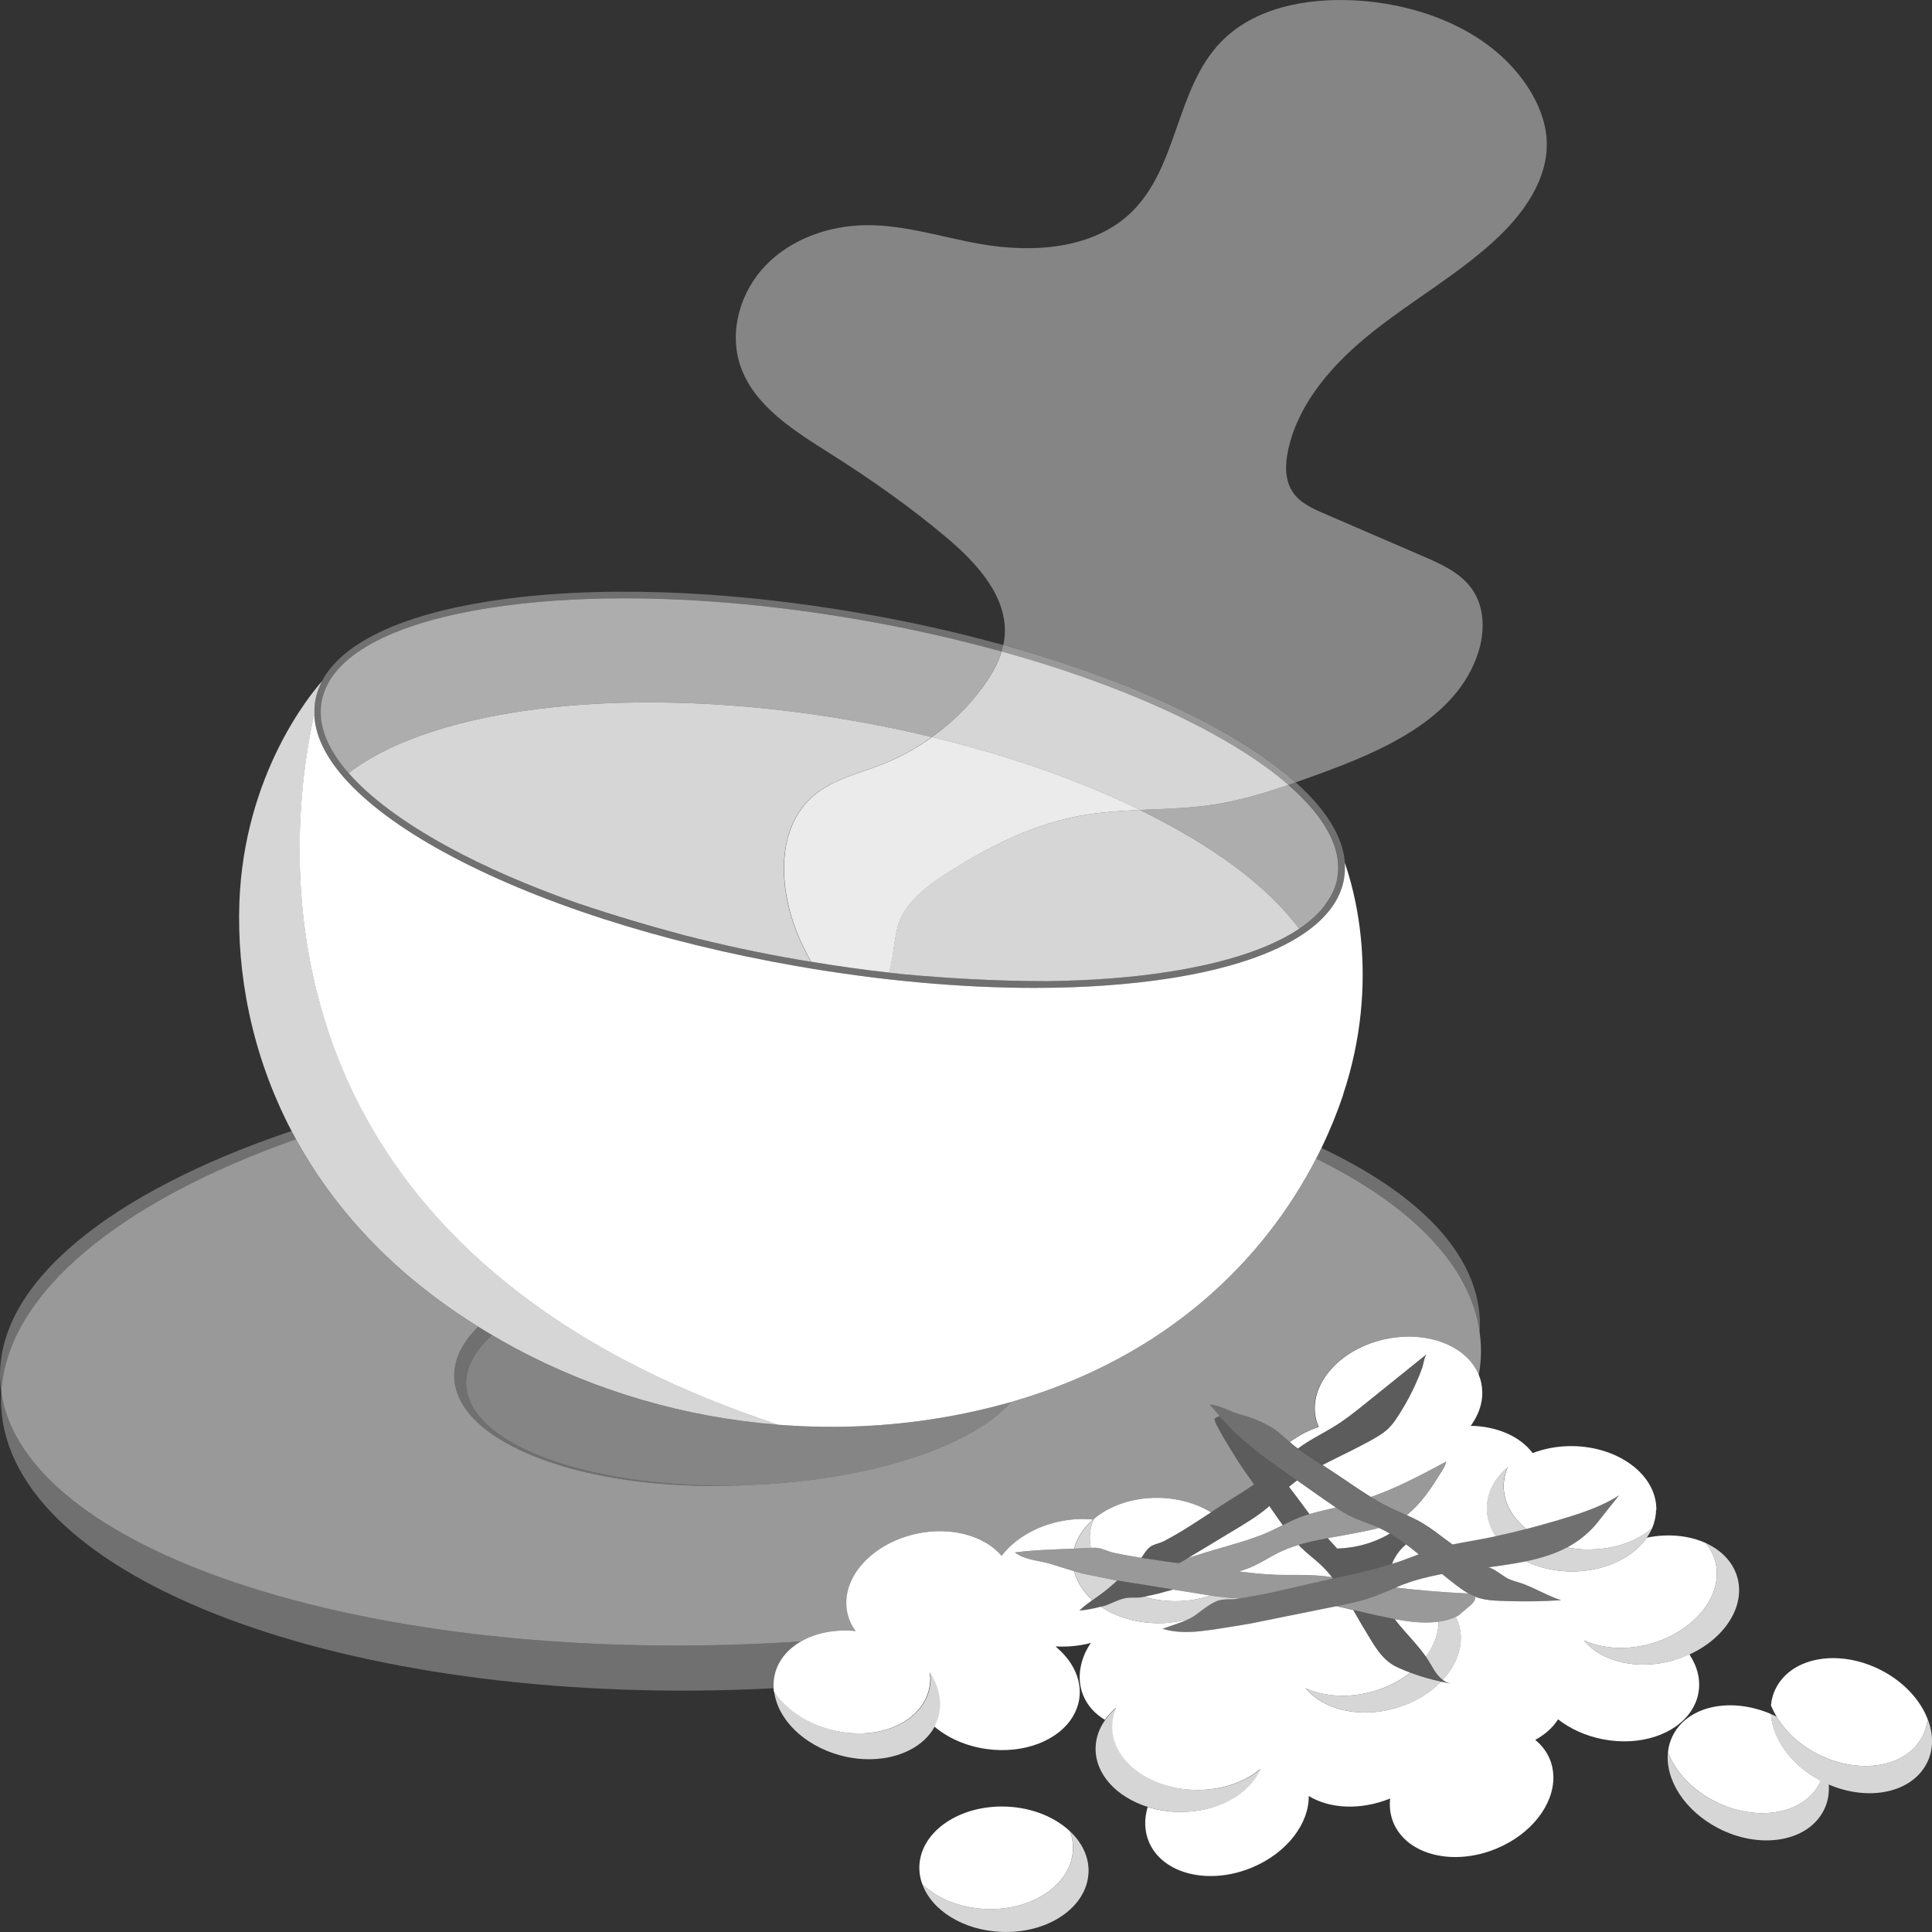 <svg viewBox="0 0 300 300" xmlns="http://www.w3.org/2000/svg"><rect x="0" y="0" width="300" height="300" fill="#333333" stroke="none"/><g fill="#fff"><path d="m 124.43 254.87 c -1.97 1.13 -3.42 2.79 -4.01 4.85 -.22 .81 -.3 1.62 -.26 2.43 -1.01 .05 -2.02 .1 -3.03 .14 -63.44 2.59 -115.81 -17.12 -116.95 -44.02 -.03 -.69 -.01 -1.37 .02 -2.05 3.56 24.22 54.8 41.58 116.64 39.06 2.55 -.1 5.08 -.24 7.59 -.41 z" opacity=".3"/><path d="m 45.95 176.9 c -27.17 9.6 -44.9 23.88 -45.75 39.32 -.09 -.64 -.16 -1.27 -.18 -1.92 -.64 -15.09 17.21 -29.21 45.24 -38.68 .22 .42 .46 .85 .69 1.28 z" opacity=".3"/><path d="m 229.79 204.94 c .02 .64 .01 1.28 -.03 1.92 -1.47 -10.47 -10.75 -19.76 -25.4 -26.94 .29 -.55 .56 -1.1 .83 -1.66 15.02 7.08 24.15 16.29 24.6 26.68 z" opacity=".3"/><path d="m 229.62 213.62 c -.22 -.58 -.52 -1.12 -.88 -1.63 -2.49 -3.56 -8.04 -5.31 -13.83 -4.02 -3.91 .87 -7.1 2.95 -8.98 5.52 -1.52 2.08 -2.17 4.49 -1.63 6.83 .1 .44 .26 .85 .43 1.26 -1.69 .57 -3.2 1.37 -4.5 2.34 -.96 -.85 -1.9 -1.78 -2.96 -2.37 -1.43 -.8 -2.82 -1.44 -4.43 -1.83 -1.71 -.42 -3.26 -1.48 -5.01 -1.64 .53 .63 1.05 1.23 1.57 1.83 -.29 .06 -.57 .18 -.79 .4 -.19 .21 1.01 2.35 2.2 4.28 .93 1.54 1.84 2.95 2.01 3.2 .63 .91 1.27 1.81 1.91 2.71 -1.18 .82 -2.4 1.59 -3.62 2.34 -1.03 .65 -2.05 1.31 -3.07 1.99 -2.22 -1.36 -5.05 -2.2 -8.14 -2.25 -4.01 -.06 -7.61 1.22 -10.05 3.28 -.04 .03 -.07 .06 -.11 .09 -1.7 -.17 -3.53 -.07 -5.39 .34 -3.79 .85 -6.89 2.83 -8.79 5.29 -2.68 -3.13 -7.9 -4.61 -13.34 -3.4 -3.91 .88 -7.1 2.96 -8.98 5.52 -1.51 2.09 -2.17 4.49 -1.62 6.84 .22 1 .66 1.91 1.26 2.73 -3.18 -.32 -6.18 .28 -8.47 1.6 -2.51 .17 -5.04 .31 -7.59 .41 -61.82 2.52 -113.06 -14.84 -116.62 -39.06 .85 -15.44 18.58 -29.72 45.75 -39.32 5.81 10.56 14.86 20.75 28.3 29.11 -2.49 2.47 -3.84 5.16 -3.71 7.94 .43 10.2 20.28 17.68 44.35 16.7 .29 -.01 .58 -.03 .87 -.05 .31 -.01 .61 -.01 .93 -.02 18.65 -.76 34.36 -6.07 40.3 -12.87 24.52 -7.04 39.45 -22.38 47.37 -37.79 14.64 7.18 23.93 16.47 25.4 26.94 .09 .68 .16 1.36 .19 2.04 .07 1.58 -.05 3.16 -.34 4.72 z" opacity=".5"/><path d="m 115.76 230.6 c -.29 .02 -.58 .04 -.87 .05 -24.07 .98 -43.92 -6.5 -44.35 -16.7 -.12 -2.78 1.22 -5.47 3.71 -7.94 .7 .44 1.42 .87 2.15 1.3 -2.69 2.4 -4.14 5.02 -4.03 7.72 .41 9.44 19.74 16.34 43.38 15.57 z" opacity=".3"/><path d="m 156.99 217.71 c -5.94 6.8 -21.65 12.11 -40.3 12.87 -.32 .01 -.62 .01 -.93 .02 -23.64 .77 -42.98 -6.13 -43.38 -15.57 -.11 -2.7 1.34 -5.32 4.03 -7.72 1.15 .68 2.34 1.35 3.55 2.01 12.66 6.77 26.61 10.79 40.85 11.91 7.73 .61 15.55 .38 23.29 -.76 3.36 -.49 6.56 -1.13 9.63 -1.9 1.1 -.27 2.18 -.56 3.26 -.86 z" opacity=".4"/><path d="m 257.15 234.48 c -.02 1 -.24 1.95 -.62 2.85 -2.32 1.95 -5.67 3.18 -9.42 3.26 -.21 0 -.42 .02 -.63 .02 -1.08 -.02 -2.12 -.14 -3.12 -.34 .61 -.33 1.2 -.69 1.78 -1.1 1.08 -.79 2.1 -1.73 3.02 -2.89 1.08 -1.37 2.16 -2.74 3.26 -4.1 -2.85 1.85 -6.2 2.89 -9.44 3.86 -.98 .29 -1.96 .57 -2.94 .84 -.67 .19 -1.35 .37 -2.03 .54 -2.2 -1.78 -3.55 -4.15 -3.51 -6.75 .02 -.99 .24 -1.94 .62 -2.84 -1.98 1.67 -3.19 3.85 -3.23 6.26 -.03 1.6 .48 3.11 1.38 4.45 -.44 .1 -.88 .2 -1.32 .28 -1.81 .36 -3.61 .64 -5.41 1.01 -1.7 -1.22 -3.32 -2.59 -5.15 -3.61 -.64 -.35 -1.31 -.66 -1.97 -.95 2.31 -1.84 3.83 -4.22 5.37 -6.69 .33 -.52 .65 -1.04 .79 -1.64 -1.08 .58 -2.15 1.15 -3.22 1.71 -2.76 1.43 -5.51 2.76 -8.5 3.8 -.57 -.36 -1.14 -.73 -1.71 -1.1 -.7 -.47 -1.42 -.94 -2.11 -1.42 -1.21 -.83 -2.45 -1.64 -3.68 -2.44 1.77 -.93 3.59 -1.77 5.34 -2.68 1.38 -.72 2.78 -1.41 4.04 -2.3 1.31 -.92 1.96 -2.01 2.79 -3.33 .89 -1.42 1.67 -2.9 2.35 -4.42 .36 -.79 .67 -1.59 .97 -2.4 .15 -.43 .35 -1.82 .68 -2.09 -3.28 2.64 -6.54 5.27 -9.82 7.91 -1.5 1.21 -2.99 2.38 -4.7 3.42 -1.83 1.11 -3.78 2.04 -5.48 3.33 -.43 -.3 -.85 -.65 -1.25 -1.01 1.3 -.97 2.81 -1.77 4.5 -2.34 -.17 -.41 -.33 -.82 -.43 -1.26 -.54 -2.34 .11 -4.75 1.63 -6.83 1.88 -2.57 5.07 -4.65 8.98 -5.52 5.79 -1.29 11.34 .46 13.83 4.02 .36 .51 .65 1.05 .88 1.63 .12 .32 .24 .64 .31 .98 .22 .97 .25 1.95 .09 2.91 -.22 1.36 -.82 2.68 -1.69 3.89 4.09 .07 7.67 1.65 9.61 4.23 1.87 -.71 3.98 -1.11 6.22 -1.08 7.25 .11 13.07 4.56 12.99 9.93 z"/><path d="m 220.29 241.36 c -1.06 .39 -2.11 .8 -3.18 1.18 -.32 .1 -.64 .19 -.96 .29 .1 -.27 .22 -.53 .36 -.79 .46 -.86 1.08 -1.61 1.82 -2.23 .66 .5 1.33 1.01 1.97 1.55 z"/><path d="m 228.02 247.44 c -2.11 -.1 -4.24 -.24 -6.38 -.42 -1.64 -.14 -3.28 -.31 -4.91 -.51 .38 -.16 .75 -.32 1.12 -.47 .05 -.01 .09 -.03 .13 -.04 1.93 -.72 3.92 -1.21 5.95 -1.59 .05 .04 .1 .08 .13 .12 1.19 .95 2.5 2.05 3.95 2.91 z"/><path d="m 215.82 238.13 c -1.44 .85 -3.08 1.52 -4.89 1.92 -1.12 .25 -2.22 .37 -3.31 .4 -.2 -.22 -.4 -.44 -.59 -.67 -.29 -.31 -.58 -.62 -.85 -.94 1.11 -.21 2.23 -.4 3.35 -.61 .4 -.07 .8 -.14 1.18 -.22 1.08 -.22 2.26 -.43 3.42 -.76 .58 .27 1.14 .56 1.68 .88 z"/><path d="m 207.42 234.08 c -.5 .12 -1 .24 -1.5 .36 -.87 .2 -1.73 .41 -2.59 .66 -.13 -.18 -.29 -.37 -.42 -.56 -.88 -1.23 -1.82 -2.45 -2.75 -3.67 .41 -.34 .83 -.68 1.25 -.99 1.46 1.02 2.9 2.05 4.37 3.08 .42 .29 .83 .57 1.25 .85 z"/><path d="m 299.12 273.92 c -2.39 4.5 -9.01 5.82 -15.15 3.18 .1 1.44 -.16 2.86 -.85 4.14 -2.54 4.77 -9.81 5.97 -16.24 2.68 -5.24 -2.69 -8.31 -7.52 -7.89 -11.8 1.15 2.95 3.69 5.76 7.24 7.57 6.44 3.29 13.7 2.09 16.24 -2.67 .09 -.17 .16 -.34 .25 -.51 -4.61 -2.42 -7.49 -6.5 -7.74 -10.36 .31 .13 .6 .27 .9 .41 1.35 2.28 3.53 4.36 6.37 5.81 .06 .03 .12 .06 .19 .09 6.38 3.17 13.53 1.95 16.04 -2.76 .47 -.88 .75 -1.82 .84 -2.79 .94 2.39 .95 4.88 -.19 7.01 z" opacity=".8"/><path d="m 282.73 276.51 c -.08 .17 -.15 .34 -.25 .51 -2.54 4.76 -9.81 5.96 -16.24 2.67 -3.55 -1.81 -6.09 -4.62 -7.24 -7.57 .09 -.97 .37 -1.91 .84 -2.79 2.4 -4.5 9.01 -5.82 15.15 -3.18 .26 3.86 3.13 7.94 7.74 10.36 z"/><path d="m 169.02 290.8 c -.24 5.38 -6.3 9.49 -13.55 9.18 -5.91 -.24 -10.79 -3.35 -12.25 -7.4 2.32 2.2 5.84 3.68 9.85 3.85 7.24 .3 13.32 -3.81 13.54 -9.18 .05 -1 -.11 -1.96 -.45 -2.88 1.88 1.78 2.97 4.03 2.87 6.43 z" opacity=".8"/><path d="m 166.6 287.25 c -.22 5.37 -6.3 9.48 -13.54 9.18 -4.01 -.17 -7.53 -1.65 -9.85 -3.85 -.33 -.91 -.49 -1.88 -.45 -2.87 .24 -5.37 6.3 -9.48 13.55 -9.18 4 .17 7.52 1.65 9.84 3.84 .34 .92 .5 1.88 .45 2.88 z"/><path d="m 262.38 256.89 c -.77 .34 -1.56 .65 -2.4 .89 -5.67 1.66 -11.32 .28 -14.05 -3.08 2.92 1.33 6.74 1.61 10.58 .49 1.1 -.32 2.13 -.75 3.08 -1.24 5.1 -2.62 8 -7.43 6.68 -11.77 -.3 -.95 -.77 -1.81 -1.39 -2.57 2.37 1.09 4.14 2.86 4.85 5.17 1.38 4.53 -1.84 9.58 -7.36 12.11 z" opacity=".8"/><path d="m 259.98 257.78 c -5.67 1.66 -11.32 .28 -14.05 -3.08 2.92 1.33 6.74 1.61 10.58 .49 1.1 -.32 2.13 -.75 3.08 -1.24 5.1 -2.62 8 -7.43 6.68 -11.77 -.3 -.95 -.77 -1.81 -1.39 -2.57 -2.56 -1.17 -5.82 -1.53 -9.17 -.84 -1.33 1.93 -3.51 3.47 -6.16 4.37 -.89 .3 -1.82 .53 -2.8 .68 -.94 .14 -1.91 .22 -2.91 .2 -2.54 -.04 -4.91 -.62 -6.91 -1.58 -1.1 .23 -2.22 .42 -3.38 .59 -.84 .13 -1.68 .24 -2.54 .35 .62 -.08 2.44 1.38 3.04 1.69 .74 .39 1.43 .51 2.2 .78 2.11 .73 4.01 1.95 6.17 2.63 -2.7 .17 -5.41 .23 -8.12 .14 -2.15 -.07 -4.04 -.03 -5.93 -.98 .24 .13 .47 .25 .71 .36 .06 .43 -.35 .95 -.71 1.26 -.64 .54 -1.3 1.08 -1.94 1.62 q -.01 .01 -.02 .03 c -.01 0 -.01 .01 -.02 .01 -.11 .05 -.23 .09 -.34 .14 .18 .37 .35 .75 .47 1.15 .9 2.95 -.15 6.1 -2.5 8.65 .4 .29 .86 .5 1.43 .59 -.56 -.09 -1.13 -.21 -1.69 -.32 -1.75 1.79 -4.15 3.26 -6.99 4.09 -5.67 1.65 -11.31 .27 -14.05 -3.09 2.92 1.33 6.74 1.61 10.58 .49 2.18 -.63 4.11 -1.64 5.68 -2.89 -.57 -.21 -1.12 -.45 -1.67 -.69 -.09 -.04 -.18 -.07 -.28 -.12 -2.46 -1.11 -3.63 -3.42 -4.99 -5.65 -.66 -1.06 -1.27 -2.17 -1.91 -3.26 -.87 -.21 -1.73 -.41 -2.61 -.6 -.15 .02 -.32 .06 -.46 .09 -.75 .15 -1.49 .3 -2.23 .45 -3.58 .73 -7.17 1.45 -10.75 2.17 -.4 .07 -2.49 .43 -4.73 .77 -2.05 .31 -4.05 .62 -6.07 .5 -.91 -.05 -1.83 -.2 -2.75 -.46 1.26 -.51 2.85 -.91 4.12 -1.56 -1.57 .46 -3.28 .71 -5.07 .68 -.21 0 -.42 -.02 -.63 -.03 -3.07 -.16 -5.86 -1.09 -8 -2.54 -1.09 .29 -2.2 .51 -3.34 .61 .63 -.61 1.32 -1.12 2.02 -1.63 -.14 -.12 -.28 -.25 -.41 -.38 -1.19 -1.19 -2.04 -2.58 -2.41 -4.1 -1.24 -.36 -2.43 -.77 -3.67 -1.14 -.1 -.03 -.2 -.06 -.32 -.09 -1.78 -.48 -3.72 -.55 -5.23 -1.69 3.05 -.39 6.15 -.46 9.22 -.59 .42 -1.71 1.45 -3.25 2.91 -4.52 -1.7 -.17 -3.53 -.07 -5.39 .34 -3.79 .85 -6.89 2.83 -8.79 5.29 -2.68 -3.13 -7.9 -4.61 -13.34 -3.4 -3.91 .88 -7.1 2.96 -8.98 5.52 -1.51 2.09 -2.17 4.49 -1.62 6.84 .22 1 .66 1.91 1.26 2.73 -3.18 -.32 -6.18 .28 -8.47 1.6 -1.97 1.13 -3.42 2.79 -4.01 4.85 -.22 .81 -.3 1.62 -.26 2.43 .01 .16 .01 .32 .03 .47 1.76 2.66 4.84 4.88 8.69 5.93 5.63 1.54 11.17 .11 13.89 -3.21 .65 -.8 1.15 -1.71 1.44 -2.71 .27 -.94 .34 -1.9 .22 -2.85 v -.05 c .01 .01 .02 .03 .03 .05 1.39 2.14 1.92 4.55 1.26 6.85 -.14 .51 -.36 1 -.6 1.46 2.06 1.75 4.87 3.04 8.08 3.49 5.86 .83 11.23 -1.34 13.44 -5.05 .5 -.84 .84 -1.76 .99 -2.74 .41 -2.85 -.89 -5.63 -3.27 -7.76 -.14 -.12 -.27 -.25 -.41 -.37 .63 .04 1.29 .03 1.94 0 .94 -.05 1.9 -.17 2.86 -.38 .22 -.05 .45 -.12 .67 -.17 -.28 .42 -.53 .84 -.75 1.28 -1.11 2.31 -1.33 4.79 -.37 7 .67 1.55 1.83 2.78 3.31 3.66 .48 -.68 1.06 -1.31 1.74 -1.88 -.34 .78 -.54 1.6 -.59 2.46 -.01 .12 -.03 .25 -.03 .38 -.06 3.9 2.99 7.31 7.44 8.93 1.68 .61 3.55 .97 5.54 1 4.01 .06 7.61 -1.21 10.06 -3.27 -1.71 3.96 -6.75 6.78 -12.67 6.69 -1.71 -.03 -3.35 -.3 -4.85 -.77 -.55 1.85 -.53 3.74 .22 5.48 2.14 4.95 9.3 6.7 15.98 3.92 5.43 -2.26 8.87 -6.83 8.81 -11.11 3.23 1.98 8.04 2.26 12.64 .39 -.14 1.31 .02 2.62 .55 3.85 2.15 4.95 9.31 6.7 15.98 3.92 5.45 -2.27 8.89 -6.85 8.82 -11.15 -.02 -.97 -.21 -1.93 -.61 -2.85 -.49 -1.13 -1.25 -2.09 -2.21 -2.87 1.43 -.78 2.62 -1.8 3.44 -3.03 .04 -.05 .07 -.11 .1 -.17 1.86 1.46 4.25 2.57 6.95 3.1 5.81 1.13 11.29 -.76 13.69 -4.36 .54 -.81 .94 -1.71 1.13 -2.69 .43 -2.11 -.12 -4.24 -1.37 -6.13 -.77 .34 -1.56 .65 -2.4 .89 z"/><path d="m 223.78 261.13 c -1.75 1.79 -4.15 3.26 -6.99 4.09 -5.67 1.65 -11.31 .27 -14.05 -3.09 2.92 1.33 6.74 1.61 10.58 .49 2.18 -.63 4.11 -1.64 5.68 -2.89 1.55 .59 3.14 1.05 4.78 1.4 z" opacity=".8"/><path d="m 224.05 260.86 c -1.09 -.78 -1.66 -2.13 -2.37 -3.23 -.08 -.12 -.17 -.25 -.26 -.37 1.25 -1.69 1.96 -3.57 1.97 -5.45 .93 -.13 1.83 -.37 2.68 -.75 .18 .37 .35 .75 .47 1.15 .9 2.95 -.15 6.1 -2.5 8.65 z" opacity=".8"/><path d="m 223.39 251.81 c -.01 1.88 -.71 3.76 -1.97 5.45 -.5 -.73 -1.06 -1.42 -1.65 -2.1 -1.07 -1.25 -2.24 -2.46 -3.2 -3.75 .38 .07 .77 .14 1.14 .2 1.89 .31 3.84 .46 5.68 .2 z"/><path d="m 145.74 266.63 c -.14 .51 -.36 1 -.6 1.46 -2.25 4.19 -8.42 6.18 -14.71 4.47 -5.7 -1.56 -9.72 -5.67 -10.22 -9.94 1.76 2.66 4.84 4.88 8.69 5.93 5.63 1.54 11.17 .11 13.89 -3.21 .65 -.8 1.15 -1.71 1.44 -2.71 .27 -.94 .34 -1.9 .22 -2.85 h .03 c 1.39 2.14 1.92 4.55 1.26 6.85 z" opacity=".8"/><path d="m 195.78 274.67 c -1.71 3.96 -6.75 6.78 -12.67 6.69 -1.71 -.03 -3.35 -.3 -4.85 -.77 -4.83 -1.5 -8.2 -5.06 -8.14 -9.16 .03 -1.59 .57 -3.07 1.51 -4.38 .48 -.68 1.06 -1.31 1.74 -1.88 -.34 .78 -.54 1.6 -.59 2.46 -.01 .12 -.03 .25 -.03 .38 -.06 3.9 2.99 7.31 7.44 8.93 1.68 .61 3.55 .97 5.54 1 4.01 .06 7.61 -1.21 10.06 -3.27 z" opacity=".8"/><path d="m 236.99 237.42 c -1.57 .41 -3.15 .78 -4.74 1.12 -.9 -1.34 -1.41 -2.85 -1.38 -4.45 .04 -2.41 1.25 -4.59 3.23 -6.26 -.39 .9 -.6 1.85 -.62 2.84 -.04 2.6 1.31 4.97 3.51 6.75 z" opacity=".8"/><path d="m 256.52 237.33 c -.21 .5 -.49 .98 -.81 1.44 -1.33 1.93 -3.51 3.47 -6.16 4.37 -.89 .3 -1.82 .53 -2.8 .68 -.94 .14 -1.91 .22 -2.91 .2 -2.54 -.04 -4.91 -.62 -6.91 -1.58 2.29 -.48 4.44 -1.12 6.41 -2.17 1 .2 2.04 .32 3.12 .34 .21 0 .42 -.02 .63 -.02 3.75 -.08 7.1 -1.31 9.42 -3.26 z" opacity=".8"/><path d="m 192.53 248.2 c -.1 .02 -.19 .04 -.3 .06 -.81 .12 -1.47 .06 -2.13 .11 -.44 .03 -.87 .11 -1.34 .33 -1.27 .58 -2.18 1.43 -3.3 2.21 -.25 .17 -.52 .32 -.8 .46 -1.57 .46 -3.28 .71 -5.07 .68 -.21 0 -.42 -.02 -.63 -.03 -3.07 -.16 -5.86 -1.09 -8 -2.54 .13 -.03 .27 -.05 .4 -.09 .01 -.01 .03 -.01 .04 -.01 1.12 -.33 2.27 -1.03 3.41 -1.23 .89 -.16 1.75 .03 2.67 -.17 .05 -.01 .1 -.02 .15 -.04 .34 .1 .68 .19 1.03 .27 .36 .08 .71 .15 1.08 .21 .8 .12 1.62 .2 2.46 .21 2.05 .04 3.99 -.29 5.72 -.88 .74 .11 1.47 .2 2.2 .28 .09 .01 .19 .02 .29 .03 .69 .07 1.4 .12 2.1 .14 z" opacity=".8"/><path d="m 169.24 238.7 c -.01 .56 .06 1.11 .17 1.65 -.86 .05 -1.71 .09 -2.57 .12 .42 -1.71 1.45 -3.25 2.91 -4.52 .03 .01 .05 .01 .07 .01 -.36 .87 -.57 1.79 -.58 2.74 z" opacity=".8"/><path d="m 187.94 247.75 c -1.73 .59 -3.67 .92 -5.72 .88 -.84 -.01 -1.66 -.09 -2.46 -.21 -.37 -.06 -.73 -.13 -1.08 -.21 s -.69 -.17 -1.03 -.27 c .43 -.09 .85 -.18 1.27 -.27 .32 -.07 .63 -.14 .94 -.22 .78 -.21 1.53 -.42 2.31 -.63 .19 .03 .39 .07 .59 .1 1.25 .2 2.48 .4 3.73 .6 .48 .08 .97 .15 1.45 .23 z"/><path d="m 204.96 242.87 c -.43 -.39 -.88 -.77 -1.33 -1.14 -.55 -.47 -1.11 -.94 -1.63 -1.45 -.12 -.12 -.25 -.25 -.37 -.39 -1.11 .34 -2.2 .75 -3.27 1.29 -1.17 .59 -2.29 1.32 -3.47 1.88 -.7 .34 -1.43 .61 -2.17 .86 -.1 .03 -.2 .07 -.31 .1 .09 .02 .18 .02 .28 .04 1.82 .22 3.63 .4 5.46 .47 .08 0 .15 .01 .24 .01 2.06 .05 4.13 -.05 6.18 .11 .76 .05 1.5 .14 2.25 .25 -.56 -.71 -1.17 -1.39 -1.86 -2.03 z"/><path d="m 199.18 236.83 c -.61 .3 -1.22 .61 -1.84 .9 -1.62 .75 -3.32 1.31 -5.03 1.83 -.88 .27 -1.77 .52 -2.65 .78 -1.71 .48 -3.43 1.03 -5.15 1.56 2.28 -1.36 4.55 -2.74 6.82 -4.11 .48 -.29 .95 -.57 1.43 -.86 .37 -.23 .75 -.46 1.11 -.7 .84 -.52 1.65 -1.08 2.42 -1.69 .21 -.17 .44 -.34 .64 -.52 .06 -.05 .11 -.11 .16 -.17 .58 .83 1.16 1.66 1.74 2.49 .12 .15 .24 .32 .36 .49 z"/><path d="m 173.49 245.42 c -.12 .11 -.25 .22 -.37 .33 -.37 .32 -.73 .64 -1.08 .94 -.43 .36 -.89 .69 -1.34 1.02 -.36 .25 -.7 .5 -1.05 .75 -.14 -.12 -.28 -.25 -.41 -.38 -1.19 -1.19 -2.04 -2.58 -2.41 -4.1 .6 .18 1.21 .35 1.86 .49 1.48 .31 2.9 .6 3.8 .77 .45 .08 .78 .15 .91 .17 .03 0 .05 .01 .09 .01 z" opacity=".8"/><path d="m 188.05 234.83 c -2.38 1.56 -4.76 3.15 -7.29 4.46 -.93 .48 -1.77 .44 -2.47 1.18 -.01 .01 -.02 .01 -.03 .02 -.38 .42 -.72 .92 -1.04 1.42 -1.4 -.23 -2.79 -.47 -4.15 -.77 -1.32 -.27 -2.08 -.89 -3.4 -.8 -.09 0 -.17 .01 -.27 .01 -.11 -.54 -.18 -1.09 -.17 -1.65 .01 -.95 .22 -1.87 .58 -2.74 .01 -.03 .02 -.07 .04 -.1 2.44 -2.06 6.04 -3.34 10.05 -3.28 3.09 .05 5.92 .89 8.14 2.25 z"/><path d="m 299.32 266.91 c -.09 .97 -.37 1.91 -.84 2.79 -2.51 4.71 -9.66 5.93 -16.04 2.76 -.07 -.03 -.13 -.06 -.19 -.09 -2.84 -1.45 -5.02 -3.53 -6.37 -5.81 -.35 -.58 -.65 -1.16 -.89 -1.76 .1 -.97 .37 -1.91 .84 -2.79 2.54 -4.77 9.82 -5.97 16.24 -2.68 3.55 1.82 6.1 4.63 7.24 7.58 z"/><path d="m 229.11 248 c .06 .43 -.35 .95 -.71 1.26 -.64 .54 -1.3 1.08 -1.94 1.62 q -.01 .01 -.02 .03 c -.01 0 -.01 .01 -.02 .01 -.11 .05 -.23 .09 -.34 .14 -.86 .38 -1.76 .62 -2.68 .75 -1.85 .26 -3.8 .11 -5.68 -.2 -.38 -.06 -.77 -.13 -1.14 -.2 -1.04 -.2 -2.05 -.42 -3.01 -.62 -1.12 -.25 -2.27 -.52 -3.4 -.78 -.87 -.21 -1.73 -.41 -2.61 -.6 .66 -.15 1.34 -.29 2.01 -.45 1.26 -.29 2.51 -.61 3.75 -1.06 .2 -.07 .41 -.16 .63 -.25 .6 -.23 1.21 -.49 1.82 -.74 .33 -.14 .65 -.26 .98 -.4 1.63 .2 3.27 .37 4.91 .51 2.13 .18 4.26 .32 6.38 .42 .12 .07 .26 .14 .38 .2 .24 .13 .47 .25 .71 .36 z" opacity=".5"/><path d="m 214.14 237.25 c -1.16 .33 -2.34 .54 -3.42 .76 -.39 .08 -.79 .15 -1.18 .22 -1.11 .21 -2.24 .4 -3.35 .61 -1.54 .28 -3.06 .61 -4.56 1.05 -1.11 .34 -2.2 .75 -3.27 1.29 -1.17 .59 -2.29 1.32 -3.47 1.88 -.7 .34 -1.43 .61 -2.17 .86 -.1 .03 -.2 .07 -.31 .1 .09 .02 .18 .02 .28 .04 1.82 .22 3.63 .4 5.46 .47 .08 0 .15 .01 .24 .01 2.06 .05 4.13 -.05 6.18 .11 .76 .05 1.5 .14 2.25 .25 .06 .07 .12 .15 .17 .22 -4.79 1.03 -9.6 2.34 -14.46 3.08 -.7 -.02 -1.41 -.07 -2.1 -.14 -.09 -.01 -.19 -.02 -.29 -.03 -.74 -.08 -1.47 -.17 -2.2 -.28 -.48 -.08 -.97 -.15 -1.45 -.23 -1.25 -.2 -2.49 -.4 -3.73 -.6 -.2 -.03 -.4 -.07 -.59 -.1 -.94 -.15 -1.88 -.3 -2.82 -.46 -.78 -.12 -1.55 -.25 -2.33 -.38 -.1 -.01 -.2 -.03 -.32 -.05 -.34 -.04 -.68 -.1 -1.02 -.15 -.74 -.12 -1.48 -.24 -2.19 -.36 -.04 0 -.06 -.01 -.09 -.01 -.13 -.02 -.46 -.09 -.91 -.17 -.9 -.17 -2.32 -.46 -3.8 -.77 -.64 -.14 -1.25 -.31 -1.86 -.49 -1.24 -.36 -2.43 -.77 -3.67 -1.14 -.1 -.03 -.2 -.06 -.32 -.09 -1.78 -.48 -3.72 -.55 -5.23 -1.69 3.05 -.39 6.15 -.46 9.22 -.59 .86 -.03 1.71 -.07 2.57 -.12 .09 0 .17 -.01 .27 -.01 1.32 -.09 2.08 .53 3.4 .8 1.37 .3 2.76 .54 4.15 .77 .64 .1 1.29 .18 1.92 .27 1 .15 1.99 .3 2.98 .43 .34 .03 .65 .08 .97 .12 .34 -.18 .56 -.31 .65 -.36 .25 -.15 .49 -.3 .74 -.45 .01 -.01 .02 -.01 .03 -.02 1.72 -.53 3.44 -1.08 5.15 -1.56 .89 -.26 1.78 -.51 2.65 -.78 1.71 -.52 3.41 -1.08 5.03 -1.83 .61 -.29 1.22 -.6 1.84 -.9 .86 -.43 1.72 -.86 2.62 -1.21 .5 -.19 1.01 -.36 1.52 -.52 .86 -.25 1.72 -.46 2.59 -.66 .5 -.12 1 -.24 1.5 -.36 .87 .57 1.76 1.11 2.71 1.55 .66 .3 1.36 .56 2.05 .82 .54 .2 1.09 .41 1.62 .63 .12 .05 .24 .12 .34 .17 z" opacity=".5"/><path d="m 182.16 246.82 c -.78 .21 -1.53 .42 -2.31 .63 -.31 .08 -.62 .15 -.94 .22 -.43 .09 -.85 .18 -1.27 .27 -.05 .02 -.1 .03 -.15 .04 -.93 .2 -1.79 .01 -2.67 .17 -1.14 .2 -2.29 .9 -3.41 1.23 -.01 0 -.03 0 -.04 .01 -.13 .04 -.27 .06 -.4 .09 -1.09 .29 -2.2 .51 -3.34 .61 .63 -.61 1.32 -1.12 2.02 -1.63 .35 -.25 .69 -.5 1.05 -.75 .45 -.33 .91 -.66 1.34 -1.02 .36 -.3 .71 -.62 1.08 -.94 .12 -.11 .25 -.22 .37 -.33 .71 .12 1.46 .24 2.19 .36 .34 .05 .68 .11 1.02 .15 .11 .02 .21 .04 .32 .05 .78 .13 1.55 .26 2.33 .38 .94 .16 1.88 .31 2.82 .46 z" opacity=".2"/><path d="m 224.56 226.94 c -.13 .6 -.46 1.12 -.79 1.64 -1.54 2.47 -3.06 4.85 -5.37 6.69 -.83 -.38 -1.68 -.73 -2.51 -1.13 -.12 -.06 -.25 -.13 -.37 -.19 -.92 -.46 -1.82 -.97 -2.69 -1.5 2.99 -1.04 5.74 -2.37 8.5 -3.8 1.07 -.56 2.14 -1.13 3.22 -1.71 z" opacity=".5"/><path d="m 221.49 210.27 c -.34 .27 -.53 1.66 -.68 2.09 -.3 .81 -.61 1.61 -.97 2.4 -.67 1.52 -1.46 3 -2.35 4.42 -.83 1.32 -1.48 2.41 -2.79 3.33 -1.26 .89 -2.66 1.58 -4.04 2.3 -1.75 .91 -3.57 1.75 -5.34 2.68 -1.31 -.84 -2.59 -1.68 -3.84 -2.56 1.7 -1.29 3.65 -2.22 5.48 -3.33 1.71 -1.04 3.2 -2.21 4.7 -3.42 3.28 -2.64 6.54 -5.27 9.82 -7.91 z" opacity=".2"/><path d="m 225.48 261.45 c -.56 -.09 -1.13 -.21 -1.69 -.32 -1.63 -.35 -3.22 -.81 -4.78 -1.4 -.57 -.21 -1.12 -.45 -1.67 -.69 -.09 -.04 -.18 -.07 -.28 -.12 -2.46 -1.11 -3.63 -3.42 -4.99 -5.65 -.66 -1.06 -1.27 -2.17 -1.91 -3.26 1.13 .26 2.28 .53 3.4 .78 .96 .2 1.97 .42 3.01 .62 .97 1.29 2.13 2.5 3.2 3.75 .59 .68 1.15 1.37 1.65 2.1 .08 .12 .17 .25 .26 .37 .7 1.1 1.27 2.45 2.37 3.23 .4 .29 .86 .5 1.43 .59 z" opacity=".2"/><path d="m 202.91 234.54 c -.88 -1.23 -1.82 -2.45 -2.75 -3.67 .41 -.34 .83 -.68 1.25 -.99 -1.03 -.74 -2.06 -1.46 -3.09 -2.19 -.35 -.24 -.68 -.48 -1.03 -.72 -.04 -.02 -.06 -.05 -.1 -.07 -.26 -.18 -1.59 -1.2 -2.99 -2.34 -.1 -.08 -.2 -.16 -.3 -.25 -.21 -.16 -.42 -.34 -.61 -.52 -.35 -.3 -.68 -.6 -1.01 -.9 l -.02 -.02 c -.31 -.29 -.6 -.58 -.9 -.87 -.67 -.68 -1.32 -1.37 -1.96 -2.09 -.29 .06 -.57 .18 -.79 .4 -.19 .21 1.01 2.35 2.2 4.28 .93 1.54 1.84 2.95 2.01 3.2 .63 .91 1.27 1.81 1.91 2.71 -1.18 .82 -2.4 1.59 -3.62 2.34 -1.03 .65 -2.05 1.31 -3.07 1.99 -2.38 1.56 -4.76 3.15 -7.29 4.46 -.93 .48 -1.77 .44 -2.47 1.18 -.01 .01 -.02 .01 -.03 .02 -.38 .42 -.72 .92 -1.04 1.42 .64 .1 1.29 .18 1.92 .27 1 .15 1.99 .3 2.98 .43 .34 .03 .65 .08 .97 .12 .34 -.18 .56 -.31 .65 -.36 .25 -.15 .49 -.3 .74 -.45 .01 -.01 .02 -.01 .03 -.02 2.28 -1.36 4.55 -2.74 6.82 -4.11 .48 -.29 .95 -.57 1.43 -.86 .37 -.23 .75 -.46 1.11 -.7 .84 -.52 1.65 -1.08 2.42 -1.69 .21 -.17 .44 -.34 .64 -.52 .06 -.05 .11 -.11 .16 -.17 .58 .83 1.16 1.66 1.74 2.49 .12 .15 .24 .32 .36 .49 .86 -.43 1.72 -.86 2.62 -1.21 .5 -.19 1.01 -.36 1.52 -.52 -.13 -.18 -.29 -.37 -.42 -.56 z" opacity=".2"/><path d="m 218.32 239.81 c -.74 .62 -1.36 1.37 -1.82 2.23 -.13 .26 -.26 .52 -.36 .79 -1.58 .5 -3.17 .94 -4.79 1.31 -.89 .21 -1.77 .4 -2.64 .59 -.42 .09 -.84 .19 -1.25 .28 -.07 .01 -.14 .04 -.21 .05 -.08 .01 -.16 .03 -.27 .06 -.05 -.07 -.11 -.15 -.17 -.22 -.56 -.71 -1.17 -1.39 -1.86 -2.03 -.43 -.39 -.88 -.77 -1.33 -1.14 -.55 -.47 -1.11 -.94 -1.63 -1.45 -.12 -.12 -.25 -.25 -.37 -.39 1.5 -.44 3.02 -.77 4.56 -1.05 .27 .32 .56 .63 .85 .94 .19 .23 .39 .45 .59 .67 1.08 -.03 2.18 -.15 3.31 -.4 1.81 -.4 3.45 -1.07 4.89 -1.92 .33 .19 .63 .4 .95 .6 .29 .22 .59 .42 .91 .61 .21 .15 .43 .31 .64 .47 z" opacity=".2"/><path d="m 251.4 232.18 c -1.09 1.36 -2.17 2.73 -3.26 4.1 -.92 1.16 -1.94 2.1 -3.02 2.89 -.57 .41 -1.16 .77 -1.78 1.1 -1.97 1.05 -4.12 1.69 -6.41 2.17 -1.1 .23 -2.22 .42 -3.38 .59 -.84 .13 -1.68 .24 -2.54 .35 .62 -.08 2.44 1.38 3.04 1.69 .74 .39 1.43 .51 2.2 .78 2.11 .73 4.01 1.95 6.17 2.63 -2.7 .17 -5.41 .23 -8.12 .14 -2.15 -.07 -4.04 -.03 -5.93 -.98 -.12 -.06 -.26 -.13 -.38 -.2 -1.45 -.86 -2.76 -1.96 -3.95 -2.91 -.03 -.04 -.08 -.08 -.13 -.12 -2.03 .38 -4.02 .87 -5.95 1.59 -.04 .01 -.08 .03 -.13 .04 -.38 .15 -.75 .31 -1.12 .47 -.33 .14 -.65 .26 -.98 .4 -.6 .25 -1.21 .51 -1.82 .74 -.23 .09 -.43 .18 -.63 .25 -1.24 .45 -2.48 .77 -3.75 1.06 -.67 .16 -1.35 .3 -2.01 .45 -.15 .02 -.32 .06 -.46 .09 -.75 .15 -1.49 .3 -2.23 .45 -3.58 .73 -7.17 1.45 -10.75 2.17 -.4 .07 -2.49 .43 -4.73 .77 -2.05 .31 -4.05 .62 -6.07 .5 -.91 -.05 -1.83 -.2 -2.75 -.46 1.26 -.51 2.85 -.91 4.12 -1.56 .28 -.14 .55 -.29 .8 -.46 1.11 -.78 2.02 -1.63 3.3 -2.21 .47 -.22 .9 -.3 1.34 -.33 .66 -.05 1.33 .01 2.13 -.11 .1 -.02 .19 -.04 .3 -.06 4.86 -.74 9.67 -2.05 14.46 -3.08 .1 -.03 .18 -.05 .27 -.06 .07 -.01 .14 -.04 .21 -.05 .42 -.09 .84 -.19 1.25 -.28 .88 -.19 1.76 -.38 2.64 -.59 1.61 -.37 3.2 -.81 4.79 -1.31 .32 -.1 .64 -.19 .96 -.29 1.07 -.38 2.12 -.79 3.18 -1.18 -.64 -.54 -1.31 -1.05 -1.97 -1.55 -.21 -.16 -.43 -.32 -.64 -.47 -.3 -.21 -.6 -.41 -.91 -.61 -.32 -.2 -.62 -.41 -.95 -.6 -.54 -.32 -1.1 -.61 -1.68 -.88 -.1 -.05 -.21 -.12 -.34 -.17 -.53 -.22 -1.08 -.43 -1.62 -.63 -.69 -.26 -1.39 -.52 -2.05 -.82 -.96 -.44 -1.85 -.98 -2.71 -1.55 -.13 -.09 -.26 -.18 -.39 -.27 -.42 -.28 -.83 -.56 -1.25 -.85 -1.47 -1.03 -2.91 -2.06 -4.37 -3.08 -1.03 -.74 -2.06 -1.46 -3.09 -2.19 -.35 -.24 -.68 -.48 -1.03 -.72 -.04 -.02 -.06 -.05 -.1 -.07 -.26 -.18 -1.59 -1.2 -2.99 -2.34 -.1 -.08 -.2 -.16 -.3 -.25 s -.19 -.17 -.29 -.25 c -.11 -.08 -.22 -.17 -.33 -.27 -.35 -.3 -.68 -.6 -1.01 -.9 l -.02 -.02 c -.31 -.29 -.6 -.58 -.9 -.87 -.67 -.68 -1.32 -1.37 -1.96 -2.09 -.52 -.6 -1.04 -1.2 -1.57 -1.83 1.76 .16 3.3 1.22 5.01 1.64 1.61 .39 3 1.03 4.43 1.83 1.06 .59 2 1.52 2.96 2.37 .41 .36 .83 .71 1.25 1.01 1.25 .88 2.53 1.72 3.84 2.56 1.24 .8 2.47 1.61 3.68 2.44 .69 .48 1.41 .95 2.11 1.42 .57 .37 1.14 .74 1.71 1.1 .88 .53 1.78 1.04 2.69 1.5 .12 .06 .25 .13 .37 .19 .83 .4 1.68 .75 2.51 1.13 .66 .29 1.33 .6 1.97 .95 1.84 1.02 3.45 2.39 5.15 3.61 1.8 -.37 3.6 -.65 5.41 -1.01 .44 -.08 .88 -.18 1.32 -.28 1.59 -.34 3.17 -.71 4.74 -1.12 .68 -.17 1.36 -.35 2.03 -.54 .98 -.27 1.96 -.55 2.94 -.84 3.23 -.97 6.59 -2.01 9.44 -3.86 z" opacity=".3"/><path d="m 207.67 136.35 c -.14 .8 -.41 1.58 -.77 2.33 -.09 .18 -.19 .36 -.29 .54 -.02 .04 -.04 .07 -.06 .11 -.42 .7 -.89 1.37 -1.43 2 -.08 .09 -.15 .18 -.25 .27 -.02 .02 -.04 .04 -.06 .06 -.01 .02 -.02 .03 -.04 .05 -.25 .25 -.5 .5 -.77 .74 -.2 .19 -.41 .37 -.62 .54 -.21 .18 -.44 .36 -.67 .53 -.04 .03 -.08 .06 -.12 .09 -.27 .2 -.55 .4 -.85 .6 -4.82 -6.54 -13.45 -12.93 -24.73 -18.44 3.84 -.17 7.69 -.26 11.48 -.84 3.95 -.61 7.79 -1.76 11.56 -3.05 5.77 4.99 8.43 9.96 7.61 14.47 z" opacity=".6"/><path d="m 155.53 101.16 c -.6 1.98 -1.69 3.83 -2.94 5.53 -2.17 2.98 -4.86 5.59 -7.88 7.76 -4 -.97 -8.13 -1.83 -12.36 -2.56 -34.09 -5.93 -64.74 -2.21 -78.21 8.15 -3.37 -3.84 -4.82 -7.61 -4.18 -11.11 1.25 -6.95 10.58 -12.13 26.25 -14.56 6.29 -.98 13.28 -1.46 20.75 -1.46 11.38 0 23.87 1.12 36.62 3.34 7.6 1.32 14.96 2.98 21.94 4.91 z" opacity=".6"/><path d="m 201.75 144.21 c -4.48 3.01 -11.37 5.31 -20.34 6.7 -5.7 .89 -12 1.36 -18.7 1.44 h -.47 c -7.82 0 -15.46 -.48 -21.82 -1.06 -.8 -.08 -1.59 -.17 -2.39 -.26 .9 -2.95 .74 -6.77 2.17 -9.15 1.24 -2.05 3.04 -3.66 5.01 -5.07 .84 -.59 1.69 -1.16 2.55 -1.69 1.54 -.96 3.1 -1.89 4.7 -2.76 4.8 -2.61 9.89 -4.7 15.26 -5.69 .85 -.15 1.69 -.28 2.54 -.39 2.24 -.27 4.49 -.4 6.74 -.51 11.29 5.51 19.92 11.9 24.73 18.44 z" opacity=".8"/><path d="m 144.72 114.45 c -2.41 1.72 -5.01 3.17 -7.79 4.26 -.64 .25 -1.29 .48 -1.94 .71 -3.01 1.05 -6.09 2 -8.51 4 -1.56 1.28 -2.69 2.86 -3.46 4.62 -.7 1.63 -1.1 3.41 -1.24 5.26 -.31 4 .6 8.3 2.16 12.02 .48 1.13 1.15 2.58 1.99 4.02 -.63 -.1 -1.26 -.2 -1.9 -.31 -6.11 -1.06 -12.06 -2.34 -17.78 -3.81 -5.08 -1.34 -10.84 -3.02 -16.68 -5.02 -7.45 -2.62 -14.22 -5.56 -20.07 -8.75 -6.88 -3.76 -12.04 -7.62 -15.36 -11.41 13.47 -10.36 44.12 -14.08 78.21 -8.15 4.22 .73 8.36 1.59 12.36 2.56 z" opacity=".8"/><path d="m 208.57 169.99 c -.91 2.71 -2.03 5.49 -3.38 8.27 -.27 .56 -.54 1.11 -.83 1.66 -7.93 15.41 -22.86 30.75 -47.37 37.79 -1.07 .3 -2.15 .59 -3.26 .86 -3.07 .77 -6.28 1.41 -9.63 1.9 -7.74 1.14 -15.56 1.37 -23.29 .76 -15.35 -5.07 -27.63 -11.37 -37.42 -18.39 -.78 -.55 -1.51 -1.11 -2.26 -1.67 -11.3 -8.55 -19.07 -18.07 -24.36 -27.71 -.2 -.38 -.42 -.77 -.62 -1.15 -13.22 -25.11 -9.75 -50.7 -7.35 -61.47 .09 3.18 1.63 6.49 4.56 9.85 3.41 3.9 8.66 7.85 15.63 11.66 14.12 7.71 33.6 14 54.86 17.69 12.82 2.23 25.36 3.36 36.8 3.36 7.53 0 14.58 -.49 20.92 -1.47 9.09 -1.41 16.12 -3.77 20.76 -6.88 3.6 -2.41 5.78 -5.28 6.36 -8.52 .15 -.84 .18 -1.69 .12 -2.55 1.32 3.66 5.69 18.17 -.26 36.01 z"/><path d="m 120.81 221.23 c -14.24 -1.12 -28.19 -5.14 -40.85 -11.91 -1.21 -.66 -2.4 -1.33 -3.55 -2.01 -.74 -.43 -1.45 -.86 -2.15 -1.3 -13.45 -8.36 -22.5 -18.55 -28.3 -29.11 -.24 -.43 -.47 -.86 -.69 -1.28 -6.34 -12.13 -8.48 -24.67 -8.1 -35.45 .72 -20.02 11.16 -32.51 12.82 -34.37 -.49 .94 -.85 1.92 -1.03 2.95 -.13 .69 -.15 1.38 -.13 2.09 -2.41 10.77 -5.88 36.36 7.35 61.47 .2 .38 .42 .77 .62 1.15 5.29 9.64 13.06 19.16 24.36 27.71 .75 .56 1.48 1.12 2.26 1.67 9.8 7.02 22.08 13.32 37.42 18.39 z" opacity=".8"/><path d="m 208.7 136.53 c -.58 3.24 -2.76 6.11 -6.36 8.52 -4.64 3.11 -11.67 5.47 -20.76 6.88 -6.34 .98 -13.39 1.47 -20.92 1.47 -11.45 0 -23.99 -1.13 -36.8 -3.36 -21.26 -3.69 -40.74 -9.98 -54.86 -17.69 -6.97 -3.81 -12.22 -7.76 -15.63 -11.66 -2.93 -3.36 -4.47 -6.67 -4.56 -9.85 -.02 -.71 0 -1.4 .13 -2.09 .18 -1.03 .54 -2.01 1.03 -2.95 3.1 -5.92 12.16 -10.28 26.09 -12.45 15.97 -2.48 36.47 -1.81 57.72 1.89 7.62 1.32 15.01 2.98 22.01 4.92 -.03 .17 -.08 .34 -.12 .51 -.04 .16 -.08 .33 -.13 .49 -6.98 -1.93 -14.34 -3.59 -21.94 -4.91 -12.75 -2.22 -25.24 -3.34 -36.62 -3.34 -7.47 0 -14.47 .48 -20.75 1.46 -15.67 2.43 -25 7.61 -26.25 14.56 -.63 3.5 .82 7.27 4.18 11.11 3.32 3.79 8.48 7.65 15.36 11.41 5.85 3.19 12.62 6.13 20.07 8.75 5.26 1.85 10.85 3.53 16.68 5.02 5.72 1.47 11.67 2.75 17.78 3.81 .63 .11 1.26 .21 1.9 .31 4.07 .68 8.11 1.24 12.09 1.69 .8 .09 1.59 .18 2.39 .26 6.37 .58 14.01 1.06 21.82 1.06 h .47 c 6.7 -.08 13 -.55 18.7 -1.44 8.97 -1.39 15.86 -3.69 20.34 -6.7 .3 -.2 .58 -.4 .85 -.6 .04 -.03 .08 -.06 .12 -.09 .24 -.17 .46 -.35 .67 -.53 .21 -.17 .43 -.35 .62 -.54 .28 -.24 .52 -.49 .77 -.74 .02 -.02 .03 -.03 .04 -.05 .02 -.02 .04 -.04 .06 -.06 .09 -.09 .16 -.18 .25 -.27 .57 -.65 1.04 -1.32 1.43 -2 .02 -.04 .04 -.07 .06 -.11 .09 -.18 .19 -.36 .29 -.54 .36 -.75 .62 -1.53 .77 -2.33 .82 -4.51 -1.85 -9.48 -7.61 -14.47 .18 -.07 .37 -.13 .55 -.19 .19 -.07 .38 -.13 .57 -.2 4.73 4.23 7.35 8.47 7.64 12.49 .06 .86 .03 1.71 -.12 2.55 z" opacity=".3"/><path d="m 231.85 37.56 c -5.71 5.18 -12.51 9.07 -18.56 13.87 -6.06 4.79 -11.57 10.87 -13.24 18.32 -.51 2.27 -.6 4.83 .75 6.75 1.13 1.62 3.06 2.49 4.9 3.28 5.06 2.18 10.13 4.37 15.19 6.56 2.9 1.25 5.94 2.61 7.71 5.17 1.99 2.85 1.98 6.67 .9 9.95 -3.35 10.15 -14.73 15.12 -24.94 18.82 -1.12 .41 -2.26 .81 -3.38 1.21 -3.22 -2.88 -7.42 -5.76 -12.54 -8.56 -9.06 -4.95 -20.33 -9.3 -32.85 -12.77 .09 -.4 .16 -.81 .2 -1.22 .59 -6.14 -4.21 -11.42 -8.98 -15.44 -5.66 -4.78 -11.75 -9.05 -18.02 -13.02 -5.65 -3.57 -11.88 -7.41 -14.02 -13.66 -1.82 -5.33 -.03 -11.5 3.9 -15.59 3.94 -4.09 9.74 -6.17 15.48 -6.26 6.06 -.09 11.92 1.87 17.88 2.92 8.17 1.43 17.52 .8 23.43 -4.91 7.27 -7.02 6.89 -19.17 13.9 -26.43 5.14 -5.35 13.26 -6.88 20.75 -6.49 10.56 .55 21.53 4.92 27.1 13.73 1.5 2.37 2.57 5.04 2.75 7.82 .39 6.16 -3.67 11.76 -8.31 15.95 z" opacity=".4"/><path d="m 200.06 121.88 c -3.78 1.29 -7.61 2.44 -11.56 3.05 -3.79 .58 -7.64 .67 -11.48 .84 -9.2 -4.49 -20.18 -8.4 -32.3 -11.32 3.02 -2.17 5.7 -4.78 7.88 -7.76 1.25 -1.7 2.34 -3.55 2.94 -5.53 12.43 3.44 23.61 7.76 32.6 12.67 4.85 2.65 8.83 5.35 11.93 8.05 z" opacity=".8"/><path d="m 177.02 125.77 c -2.26 .11 -4.51 .24 -6.74 .51 -.85 .11 -1.69 .24 -2.54 .39 -5.38 .99 -10.47 3.08 -15.26 5.69 -1.6 .87 -3.16 1.8 -4.7 2.76 -.86 .53 -1.71 1.1 -2.55 1.69 -1.97 1.41 -3.78 3.02 -5.01 5.07 -1.44 2.38 -1.27 6.2 -2.17 9.15 -3.98 -.45 -8.02 -1.01 -12.09 -1.69 -.84 -1.44 -1.51 -2.89 -1.99 -4.02 -1.56 -3.72 -2.47 -8.02 -2.16 -12.02 .13 -1.85 .53 -3.63 1.24 -5.26 .77 -1.76 1.9 -3.34 3.46 -4.62 2.42 -2 5.5 -2.95 8.51 -4 .65 -.23 1.3 -.46 1.94 -.71 2.78 -1.09 5.38 -2.54 7.79 -4.26 12.12 2.92 23.1 6.83 32.3 11.32 z" opacity=".9"/><path d="m 201.18 121.49 c -.19 .07 -.38 .13 -.57 .2 -.18 .06 -.37 .12 -.55 .19 -3.1 -2.7 -7.08 -5.4 -11.93 -8.05 -8.99 -4.91 -20.17 -9.23 -32.6 -12.67 .05 -.16 .09 -.33 .13 -.49 .04 -.17 .09 -.34 .12 -.51 12.53 3.47 23.79 7.82 32.85 12.77 5.12 2.8 9.32 5.68 12.54 8.56 z" opacity=".5"/></g></svg>